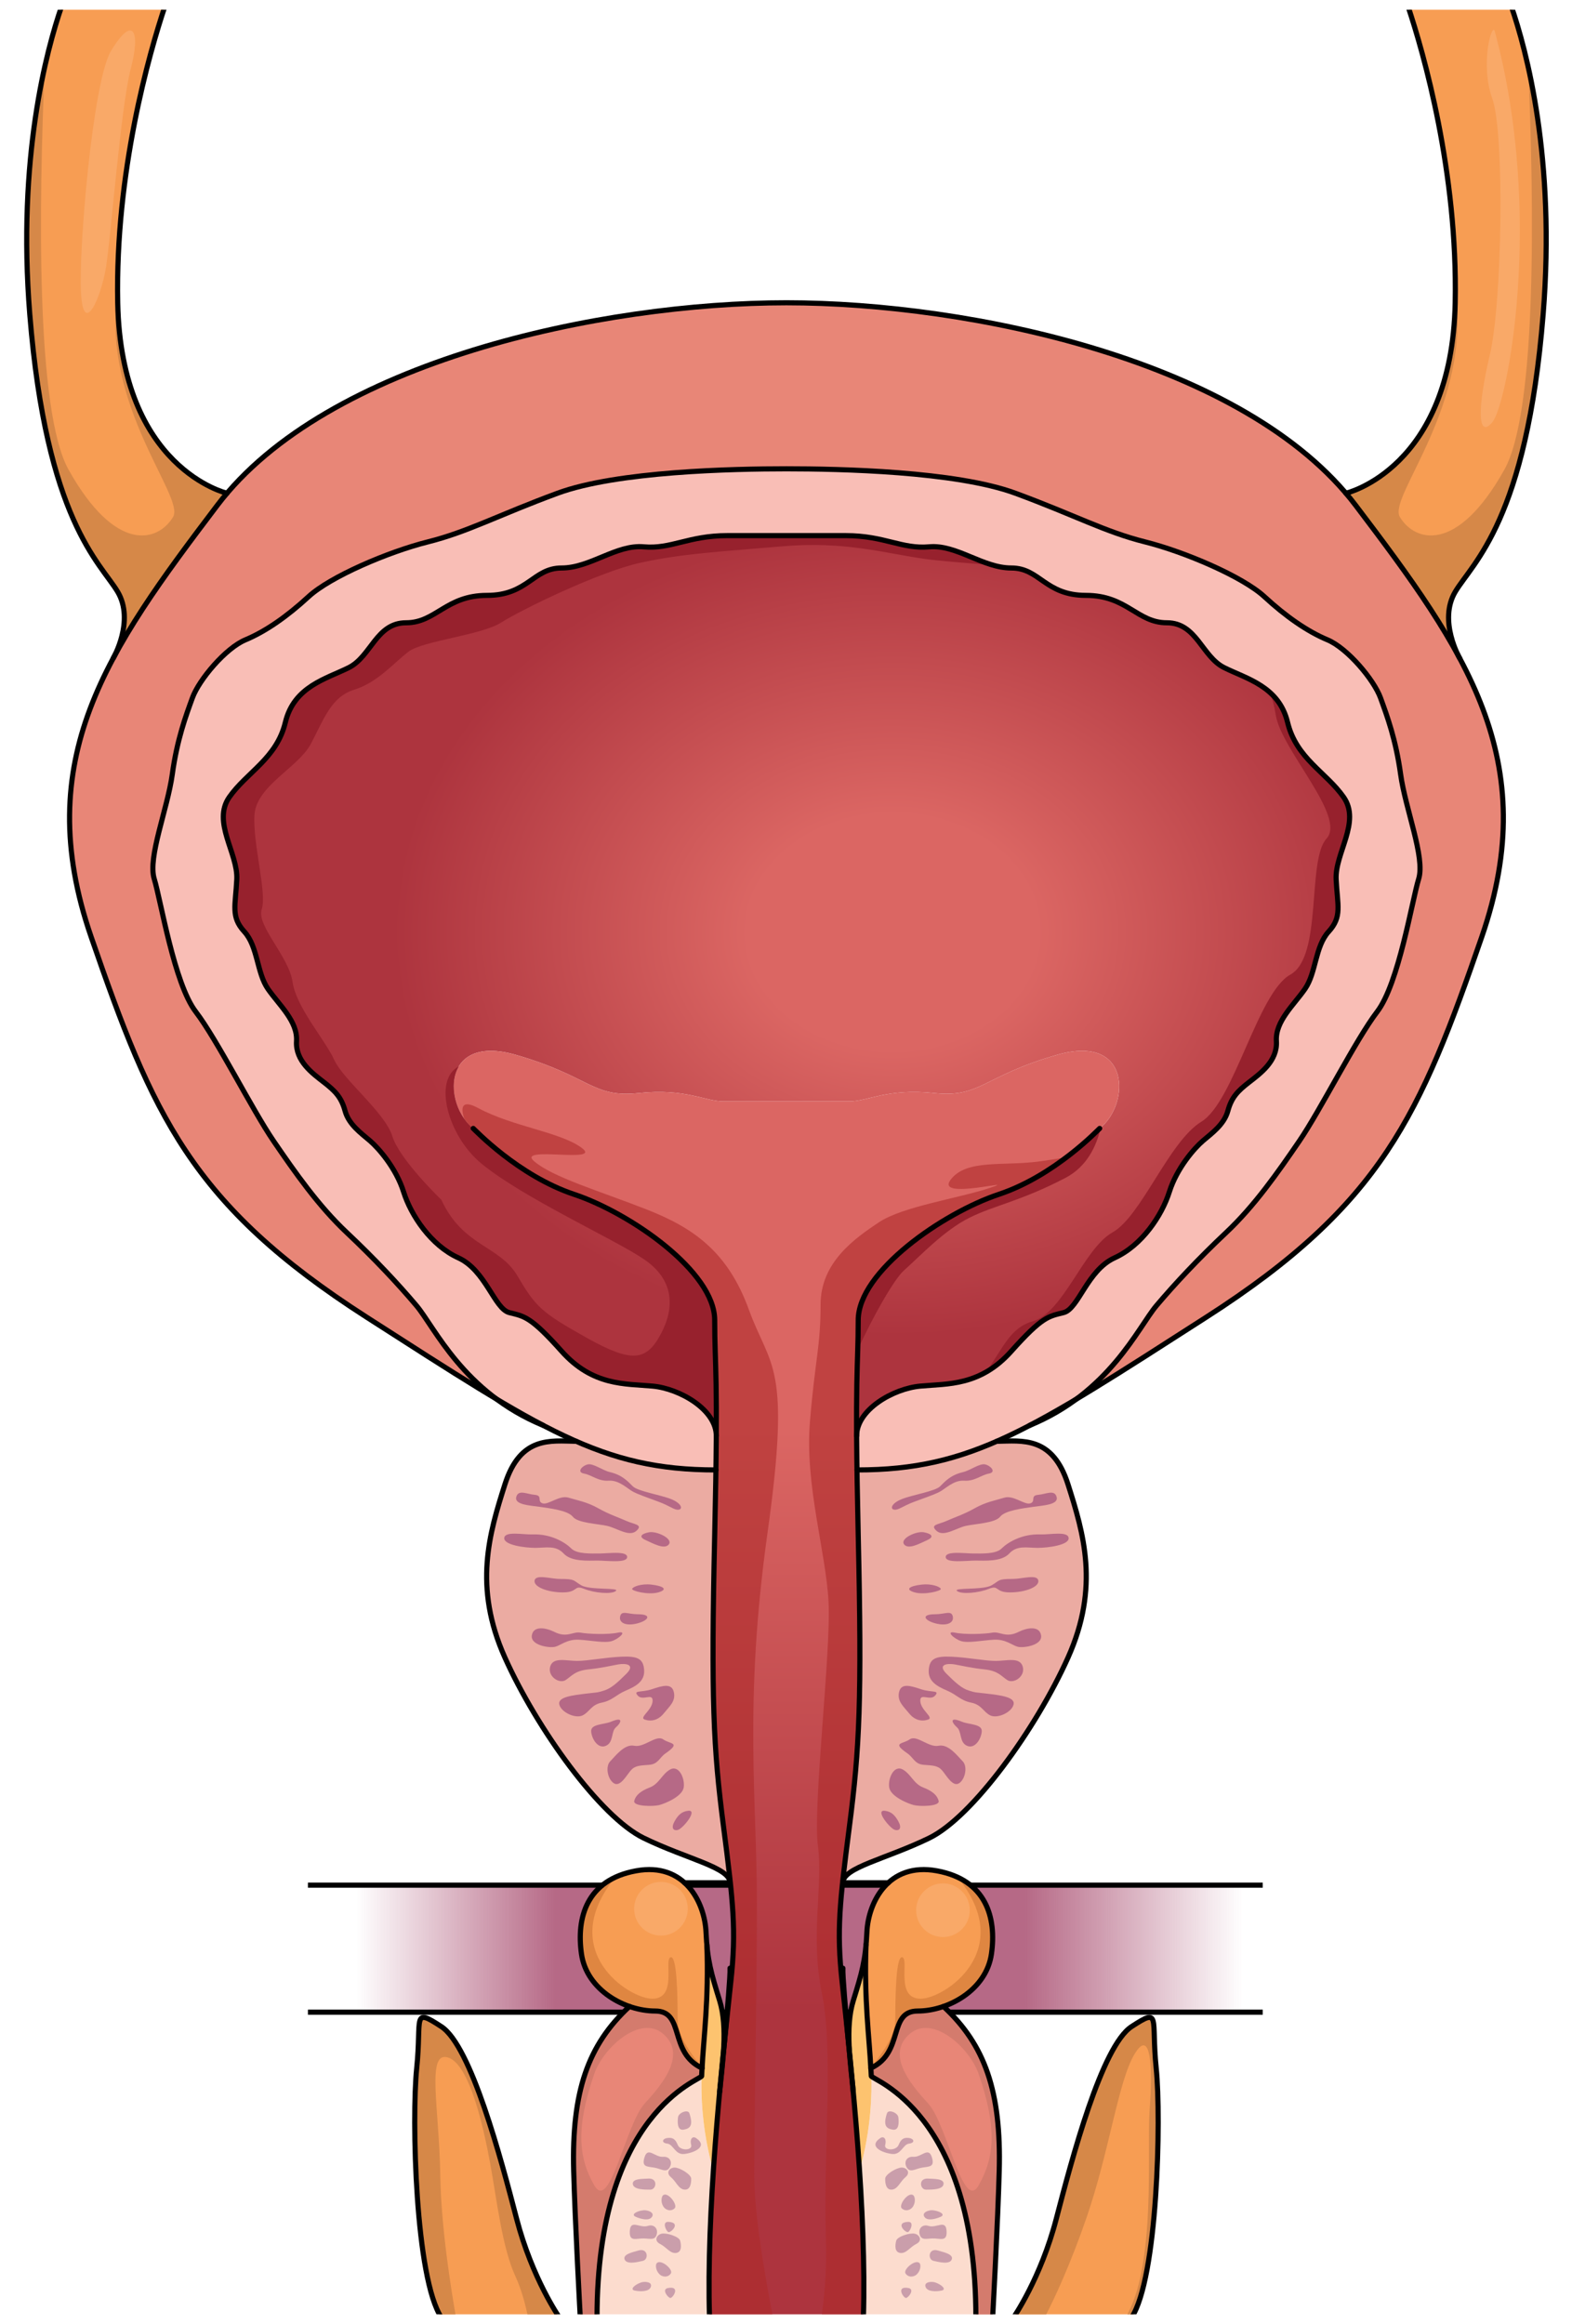 <?xml version="1.0" encoding="utf-8"?>
<!-- Generator: Adobe Illustrator 16.0.0, SVG Export Plug-In . SVG Version: 6.00 Build 0)  -->
<!DOCTYPE svg PUBLIC "-//W3C//DTD SVG 1.1//EN" "http://www.w3.org/Graphics/SVG/1.1/DTD/svg11.dtd">
<svg version="1.1" id="Layer_1" xmlns="http://www.w3.org/2000/svg" xmlns:xlink="http://www.w3.org/1999/xlink" x="0px" y="0px"
	 width="306.25px" height="452.498px" viewBox="0 0 306.25 452.498" enable-background="new 0 0 306.25 452.498"
	 xml:space="preserve">
<g>
	<defs>
		<rect id="SVGID_1_" y="1.898" width="306.25" height="448.731"/>
	</defs>
	<clipPath id="SVGID_2_">
		<use xlink:href="#SVGID_1_"  overflow="visible"/>
	</clipPath>
	<g clip-path="url(#SVGID_2_)">
		<g>
			<path fill="#F79D53" d="M294.432,1.25c2.91,8.399,8.65,29.521,6.197,59.964c-3.239,40.093-13.703,48.316-17.107,53.99
				c-2.948,4.917-0.146,11.047,0.649,12.607c-5.141-9.553-12.19-19.018-20.075-29.414c-0.602-0.796-1.242-1.582-1.9-2.356h0.009
				c0,0,20.638-4.763,21.288-37.087c0.514-25.399-6.139-48.617-9.184-57.704H294.432z"/>
			<path fill="#D68848" d="M297.723,13.074c2.449,11.012,4.58,27.416,2.902,48.14c-3.229,40.093-13.703,48.316-17.098,53.99
				c-2.949,4.917-0.146,11.047,0.649,12.607c-5.149-9.553-12.19-19.018-20.075-29.414c-0.611-0.796-1.241-1.582-1.9-2.356
				c0,0,20.646-4.763,21.297-37.087c0.016-0.805,0.024-1.607,0.026-2.407c3.28,22.504-13.198,40.138-10.815,44.11
				c2.91,4.849,11.153,7.274,20.367-9.213C299.467,80.008,298.857,39.647,297.723,13.074z"/>
			<path fill="#F9A968" d="M291.206,6.099c-0.522-1.93-2.909,6.303-0.485,13.092c2.425,6.789,1.939,39.763-0.484,49.946
				c-2.425,10.183-2.425,16.488,0.484,13.093C293.631,78.835,300.904,41.982,291.206,6.099z"/>
		</g>
		<g>
			<path fill="#F79D53" d="M44.228,96.041c-0.661,0.775-1.29,1.561-1.901,2.356c-7.885,10.396-14.926,19.861-20.074,29.414
				c0.795-1.561,3.598-7.691,0.648-12.607c-3.395-5.674-13.867-13.897-17.098-53.99C3.34,30.771,9.09,9.639,12,1.25h20.114
				c-3.036,9.097-9.688,32.305-9.185,57.704C23.58,91.278,44.228,96.041,44.228,96.041z"/>
			<path fill="#D68848" d="M8.705,13.074c-2.448,11.012-4.58,27.416-2.902,48.14c3.23,40.093,13.703,48.316,17.098,53.99
				c2.949,4.917,0.146,11.047-0.648,12.607c5.148-9.553,12.189-19.018,20.074-29.414c0.611-0.796,1.24-1.582,1.901-2.356
				c0,0-20.647-4.763-21.298-37.087c-0.016-0.805-0.023-1.607-0.025-2.407c-3.28,22.504,13.197,40.138,10.814,44.11
				c-2.91,4.849-11.153,7.274-20.367-9.213C6.961,80.008,7.57,39.647,8.705,13.074z"/>
			<path fill="#F9A968" d="M21.596,9.979c-3.467,5.776-6.304,38.308-5.818,47.036c0.484,8.729,3.879,0.97,4.85-4.849
				c0.969-5.819,2.908-31.519,4.848-38.792C27.414,6.099,25.96,2.705,21.596,9.979z"/>
		</g>
		<g>
			<g>
				<linearGradient id="SVGID_3_" gradientUnits="userSpaceOnUse" x1="62.373" y1="379.434" x2="245.53" y2="379.434">
					<stop  offset="0.038" style="stop-color:#B66986;stop-opacity:0"/>
					<stop  offset="0.25" style="stop-color:#B66986"/>
					<stop  offset="0.75" style="stop-color:#B66986"/>
					<stop  offset="0.982" style="stop-color:#B66986;stop-opacity:0"/>
				</linearGradient>
				<rect x="59.988" y="367.066" fill="url(#SVGID_3_)" width="186.012" height="24.735"/>
			</g>
		</g>
		<g>
			<g>
				<line fill="none" stroke="#000000" stroke-miterlimit="10" x1="59.988" y1="367.066" x2="246" y2="367.066"/>
				<line fill="none" stroke="#000000" stroke-miterlimit="10" x1="246" y1="391.802" x2="59.988" y2="391.802"/>
			</g>
		</g>
		<g>
			<path fill="#E88677" d="M284.364,128.17c8.632,16.176,11.784,32.625,4.297,54.271c-11.958,34.593-19.396,52.05-53.659,74.037
				c-10.165,6.518-18.322,11.783-25.353,15.973c8.903-6.584,12.889-14.975,15.653-18.242c3.559-4.199,8.078-9.049,13.578-14.219
				c5.498-5.178,10.018-11.637,14.227-17.786c4.199-6.139,10.988-19.717,15.188-25.215c4.209-5.49,6.789-21.656,8.088-25.855
				c1.29-4.209-2.589-13.577-3.52-20.367c-0.941-6.789-2.629-11.317-3.918-14.876c-1.291-3.55-6.469-9.699-10.349-11.309
				c-3.88-1.62-8.079-4.529-12.278-8.408c-4.209-3.879-15.518-8.729-23.275-10.668c-7.749-1.94-13.578-5.169-25.215-9.465
				c-11.639-4.288-34.273-4.763-44.612-4.763c-10.349,0-32.974,0.475-44.612,4.763c-11.637,4.295-17.466,7.525-25.225,9.465
				c-7.749,1.939-19.066,6.789-23.266,10.668c-4.209,3.879-8.408,6.789-12.288,8.408c-3.879,1.61-9.048,7.759-10.348,11.309
				c-1.29,3.56-2.978,8.088-3.909,14.876c-0.939,6.79-4.819,16.158-3.52,20.367c1.289,4.199,3.879,20.366,8.078,25.855
				c4.199,5.499,10.988,19.076,15.197,25.215c4.199,6.149,8.729,12.608,14.218,17.786c5.499,5.17,10.028,10.02,13.577,14.219
				c2.764,3.268,6.75,11.658,15.652,18.242c-7.031-4.189-15.188-9.455-25.35-15.973c-34.265-21.986-41.703-39.443-53.661-74.037
				c-7.486-21.647-4.335-38.095,4.296-54.271c0.068-0.126,0.127-0.242,0.195-0.359c5.148-9.553,12.189-19.018,20.074-29.414
				c0.611-0.796,1.24-1.582,1.901-2.356c22.471-26.399,74.122-37.087,108.988-37.087c34.865,0,86.509,10.688,108.979,37.087
				c0.658,0.775,1.299,1.561,1.9,2.356c7.885,10.396,14.935,19.861,20.075,29.414C284.277,128.006,284.346,128.132,284.364,128.17z"
				/>
		</g>
		
			<radialGradient id="SVGID_4_" cx="173.9" cy="181.597" r="97.199" gradientTransform="matrix(1 0 0 0.809 0 34.601)" gradientUnits="userSpaceOnUse">
			<stop  offset="0.29" style="stop-color:#DB6663"/>
			<stop  offset="1" style="stop-color:#AD343E"/>
		</radialGradient>
		<path fill="url(#SVGID_4_)" d="M261.748,155.209c3.395,4.85-1.697,10.911-1.454,16.002c0.243,5.092,1.212,7.274-1.454,10.183
			c-2.668,2.91-2.426,8.002-4.607,11.154c-2.182,3.151-5.818,6.303-5.576,10.183c0.242,3.879-3.152,6.304-5.334,8.001
			s-3.395,2.909-4.123,5.576c-0.727,2.667-3.15,4.364-4.848,5.819c-1.697,1.455-5.092,5.334-6.547,9.941
			c-1.455,4.605-5.334,10.426-10.668,12.85s-7.031,9.941-9.94,10.668s-4.122,0.727-10.183,7.516
			c-6.063,6.789-12.365,6.305-17.699,6.789s-12.434,4.607-12.434,9.699c-0.088-13.48,0.311-15.576,0.311-22.549
			c0-9.455,16.486-20.852,27.396-24.488c10.911-3.637,19.388-12.627,19.64-12.831c5.905-4.626,6.226-18.523-8.321-14.324
			s-14.867,8.408-23.926,7.438c-9.049-0.97-12.928,1.61-16.486,1.61c-3.55,0-8.079,0-12.278,0c-4.209,0-8.729,0-12.288,0
			c-3.559,0-7.438-2.58-16.486-1.61s-9.379-3.239-23.926-7.438s-14.217,9.698-8.32,14.324c0.261,0.204,8.729,9.194,19.639,12.831
			s27.396,15.033,27.396,24.488c0,6.953,0.398,9.059,0.301,22.422c-0.105-5.033-7.137-9.088-12.423-9.572
			c-5.334-0.484-11.638,0-17.699-6.789s-7.274-6.789-10.183-7.516c-2.91-0.727-4.607-8.244-9.941-10.668s-9.213-8.244-10.668-12.85
			c-1.455-4.607-4.85-8.487-6.547-9.941c-1.697-1.455-4.121-3.152-4.849-5.819s-1.939-3.879-4.122-5.576
			c-2.182-1.697-5.576-4.122-5.334-8.001c0.242-3.88-3.395-7.031-5.576-10.183c-2.182-3.152-1.939-8.244-4.606-11.154
			c-2.667-2.908-1.698-5.091-1.454-10.183c0.242-5.091-4.85-11.152-1.455-16.002c3.395-4.849,9.213-7.516,10.91-14.547
			c1.697-7.031,8.002-8.486,12.365-10.668c4.364-2.182,5.334-8.729,11.152-8.729c5.819,0,7.76-5.334,15.76-5.334
			c8.002,0,8.971-5.334,14.548-5.334c5.576,0,10.668-4.606,16.002-4.122s8.729-2.182,16.245-2.182c7.516,0,11.56,0,11.56,0
			s4.034,0,11.55,0c7.518,0,10.912,2.667,16.246,2.182s10.424,4.122,16.002,4.122c5.576,0,6.546,5.334,14.547,5.334
			s9.941,5.334,15.76,5.334s6.789,6.546,11.152,8.729c4.365,2.182,10.668,3.637,12.365,10.668
			C252.535,147.693,258.354,150.36,261.748,155.209z"/>
		<g>
			<path fill="#EBABA2" d="M208.068,289.045c3.008,9.455,6.197,19.881,0,33.701c-6.206,13.82-18.571,31.033-27.057,35.156
				c-8.225,3.996-16.284,5.605-16.789,8.428l-0.048-0.01c0.319-3.045,0.767-6.547,1.319-10.844
				c1.939-15.031,2.424-24.486,1.697-56.49c-0.117-4.967-0.194-9.176-0.242-12.773c10.279,0,18.25-1.648,27.222-5.576
				C199.195,280.559,205.053,279.59,208.068,289.045z"/>
			<path fill="#EBABA2" d="M142.257,366.32l-0.059,0.01c-0.504-2.822-8.563-4.432-16.787-8.428
				c-8.485-4.123-20.851-21.336-27.049-35.156c-6.206-13.82-3.016-24.246,0-33.701c3.007-9.455,8.864-8.486,13.888-8.408
				c8.971,3.928,16.943,5.576,27.224,5.576c-0.048,3.598-0.126,7.807-0.243,12.773c-0.727,32.004-0.242,41.459,1.697,56.49
				C141.481,359.773,141.928,363.275,142.257,366.32z"/>
			<g>
				<path fill="#B66986" d="M191.95,285.146c1.097,0.271,2.202,1.512,0.689,1.785c-1.513,0.279-2.755,1.521-4.821,1.377
					c-2.066-0.137-3.714,1.658-4.819,2.201c-1.097,0.553-2.745,1.105-4.956,1.93c-2.201,0.824-3.025,1.648-3.85,1.512
					c-0.824-0.135-0.554-1.24,1.512-2.064c2.066-0.824,6.47-1.514,7.439-2.475c0.96-0.959,2.055-2.201,4.403-2.754
					C189.109,286.291,190.845,284.875,191.95,285.146z"/>
				<path fill="#B66986" d="M205.848,291.479c0.418,1.514-2.608,1.648-4.539,1.922c-1.93,0.281-5.508,0.688-6.469,1.928
					c-0.969,1.242-4.955,1.379-6.75,1.795c-1.783,0.408-4.268,2.201-5.633,0.961c-1.379-1.242,0.406-1.242,1.92-1.93
					c1.512-0.689,3.307-1.232,5.508-2.473c2.201-1.242,3.986-1.514,5.779-2.066c1.785-0.553,3.986,1.512,5.092,1.096
					c1.106-0.408-0.135-1.512,1.514-1.648C203.781,290.936,205.431,289.967,205.848,291.479z"/>
				<path fill="#B66986" d="M179.973,298.355c1.358,0.252,2.202,0.824,0.689,1.514c-1.514,0.688-3.715,1.93-4.539,0.832
					C175.299,299.596,178.461,298.084,179.973,298.355z"/>
				<path fill="#B66986" d="M208.186,299.461c0.146,1.377-3.986,1.93-6.053,1.93s-3.994-0.553-5.508,1.096
					c-1.513,1.648-4.811,1.377-6.604,1.377c-1.784,0-5.78,0.553-5.78-0.689c0-1.24,3.715-0.688,5.373-0.688
					c1.648,0,4.403,0.137,5.499-0.959c1.104-1.107,3.859-2.891,7.573-2.756C204.558,298.84,208.049,298.084,208.186,299.461z"/>
				<path fill="#B66986" d="M202.27,307.715c0.281,1.24-2.473,2.346-5.508,2.346c-3.027,0-2.057-1.521-4.122-0.688
					c-2.067,0.824-5.374,1.096-6.198,0.406s5.092-0.135,6.74-1.096c1.658-0.969,1.105-1.242,4.132-1.242
					C199.107,307.441,201.998,306.482,202.27,307.715z"/>
				<path fill="#B66986" d="M183.28,309.373c0.136,0.406-3.172,1.23-5.092,0.688c-1.93-0.553-1.104-1.24,1.378-1.521
					C181.496,308.324,183.145,308.955,183.28,309.373z"/>
				<path fill="#B66986" d="M185.617,314.736c0.271,1.24-1.105,1.93-3.307,1.377c-2.202-0.555-3.025-1.795-0.136-1.795
					C184.104,314.318,185.346,313.494,185.617,314.736z"/>
				<path fill="#B66986" d="M202.822,318.449c0.271,1.93-3.443,2.484-4.539,2.203c-1.105-0.273-2.348-1.514-4.686-1.379
					c-2.336,0.146-4.954,0.689-6.332,0.281c-1.377-0.416-3.161-2.064-1.231-1.658c1.921,0.418,5.771,0.281,7.294,0
					c1.512-0.271,2.607,1.105,5.092-0.135C200.135,316.898,202.541,316.529,202.822,318.449z"/>
				<path fill="#B66986" d="M199.244,324.512c0.553,1.92-1.795,3.432-3.027,2.607c-1.24-0.824-1.793-1.783-4.412-2.064
					c-2.609-0.271-4.257-0.689-5.771-0.961c-1.522-0.271-3.442,0-1.657,1.795c1.793,1.783,3.025,2.891,4.402,3.297
					c1.377,0.416,0.834,0.281,3.171,0.553c3.036,0.359,5.916,0.689,5.499,2.201c-0.408,1.514-3.162,2.754-4.539,2.066
					s-1.648-2.066-3.715-2.482c-2.064-0.408-2.754-1.514-4.684-2.338c-1.92-0.824-3.715-1.783-3.578-3.986
					c0.145-2.201,1.241-2.754,4.412-2.617c3.162,0.135,6.604,0.824,8.671,0.824C196.072,323.406,198.69,322.582,199.244,324.512z"/>
				<path fill="#B66986" d="M179.42,328.914c2.066,0.688,3.725,0.137,2.755,1.242c-0.96,1.096-2.89-0.555-2.89,0.959
					c0,1.873,2.754,3.307,1.512,3.715c-1.23,0.418-2.608,0.137-3.713-1.242c-1.107-1.377-2.338-2.336-1.932-4.121
					C175.57,327.672,177.354,328.225,179.42,328.914z"/>
				<path fill="#B66986" d="M187.402,335.248c1.406,0.58,3.996,0.406,3.859,1.92c-0.135,1.514-1.377,3.441-2.89,2.754
					c-1.514-0.688-0.97-2.754-1.931-3.578C185.481,335.52,184.793,334.141,187.402,335.248z"/>
				<path fill="#B66986" d="M187.548,342.947c0.96,0.971,0.542,3.443-0.689,4.268c-1.241,0.824-2.481-1.514-3.306-2.473
					c-0.826-0.971-1.787-0.971-3.58-1.105c-1.784-0.137-1.997-1.387-3.161-2.203c-3.172-2.199-0.97-1.783,0.407-2.752
					c1.377-0.961,3.715,1.656,5.645,1.24C184.793,339.516,186.578,341.986,187.548,342.947z"/>
				<path fill="#B66986" d="M182.863,350.656c0.271,1.107-3.715,1.107-4.82,0.826c-1.096-0.271-4.539-1.648-4.811-3.443
					c-0.281-1.785,0.961-4.539,2.744-3.434c1.533,0.932,2.066,2.746,3.861,3.434C181.622,348.727,182.592,349.561,182.863,350.656z"
					/>
				<path fill="#B66986" d="M175.018,354.652c0.688,1.232,0.271,1.92-0.689,1.65c-0.959-0.281-3.985-3.996-1.92-3.715
					C173.621,352.742,174.328,353.412,175.018,354.652z"/>
				<path fill="#B66986" d="M134.023,352.588c2.064-0.281-0.961,3.434-1.931,3.715c-0.96,0.27-1.377-0.418-0.688-1.65
					C132.093,353.412,132.801,352.742,134.023,352.588z"/>
				<path fill="#B66986" d="M130.443,344.605c1.785-1.105,3.025,1.648,2.756,3.434c-0.281,1.795-3.715,3.172-4.82,3.443
					c-1.096,0.281-5.092,0.281-4.82-0.826c0.281-1.096,1.242-1.93,3.035-2.617C128.379,347.352,128.922,345.537,130.443,344.605z"/>
				<path fill="#B66986" d="M130.716,291.887c2.065,0.824,2.337,1.93,1.513,2.064c-0.824,0.137-1.648-0.688-3.85-1.512
					s-3.851-1.377-4.955-1.93c-1.097-0.543-2.756-2.338-4.822-2.201c-2.055,0.145-3.296-1.098-4.81-1.377
					c-1.513-0.273-0.417-1.514,0.688-1.785c1.096-0.271,2.832,1.145,4.403,1.512c2.337,0.553,3.443,1.795,4.403,2.754
					C124.247,290.373,128.65,291.063,130.716,291.887z"/>
				<path fill="#B66986" d="M131.27,329.467c0.416,1.785-0.826,2.744-1.931,4.121c-1.097,1.379-2.474,1.66-3.715,1.242
					c-1.231-0.408,1.514-1.842,1.514-3.715c0-1.514-1.921,0.137-2.891-0.959c-0.96-1.105,0.688-0.555,2.755-1.242
					C129.066,328.225,130.861,327.672,131.27,329.467z"/>
				<path fill="#B66986" d="M126.449,298.355c1.512-0.271,4.684,1.24,3.859,2.346c-0.824,1.098-3.035-0.145-4.549-0.832
					C124.247,299.18,125.091,298.607,126.449,298.355z"/>
				<path fill="#B66986" d="M129.203,338.682c1.377,0.969,3.578,0.553,0.417,2.752c-1.164,0.816-1.378,2.066-3.171,2.203
					c-1.785,0.135-2.744,0.135-3.579,1.105c-0.824,0.959-2.056,3.297-3.298,2.473c-1.24-0.824-1.648-3.297-0.688-4.268
					c0.96-0.961,2.754-3.432,4.675-3.025C125.488,340.338,127.826,337.721,129.203,338.682z"/>
				<path fill="#B66986" d="M126.865,308.539c2.474,0.281,3.297,0.969,1.377,1.521c-1.93,0.543-5.227-0.281-5.092-0.688
					C123.287,308.955,124.926,308.324,126.865,308.539z"/>
				<path fill="#B66986" d="M125.488,325.199c0.136,2.203-1.648,3.162-3.578,3.986c-1.931,0.824-2.619,1.93-4.674,2.338
					c-2.066,0.416-2.348,1.795-3.726,2.482s-4.122-0.553-4.538-2.066c-0.407-1.512,2.473-1.842,5.508-2.201
					c2.338-0.271,1.785-0.137,3.162-0.553c1.377-0.406,2.618-1.514,4.403-3.297c1.794-1.795-0.136-2.066-1.649-1.795
					c-1.513,0.271-3.16,0.689-5.779,0.961c-2.619,0.281-3.172,1.24-4.403,2.064c-1.241,0.824-3.579-0.688-3.026-2.607
					c0.543-1.93,3.162-1.105,5.228-1.105s5.499-0.689,8.671-0.824C124.247,322.445,125.352,322.998,125.488,325.199z"/>
				<path fill="#B66986" d="M124.247,314.318c2.891,0,2.065,1.24-0.136,1.795c-2.201,0.553-3.578-0.137-3.297-1.377
					C121.086,313.494,122.316,314.318,124.247,314.318z"/>
				<path fill="#B66986" d="M122.046,296.154c1.513,0.688,3.306,0.688,1.929,1.93c-1.377,1.24-3.85-0.553-5.643-0.961
					c-1.785-0.416-5.781-0.553-6.74-1.795c-0.971-1.24-4.549-1.646-6.469-1.928c-1.931-0.273-4.957-0.408-4.549-1.922
					c0.417-1.512,2.064-0.543,3.578-0.416c1.658,0.137,0.416,1.24,1.513,1.648c1.106,0.416,3.308-1.648,5.092-1.096
					c1.794,0.553,3.589,0.824,5.79,2.066C118.748,294.922,120.533,295.465,122.046,296.154z"/>
				<path fill="#B66986" d="M120.396,317.896c1.931-0.406,0.137,1.242-1.24,1.658c-1.378,0.408-3.986-0.135-6.334-0.281
					c-2.338-0.135-3.578,1.105-4.674,1.379c-1.105,0.281-4.82-0.273-4.539-2.203c0.271-1.92,2.678-1.551,4.402-0.688
					c2.473,1.24,3.58-0.137,5.092,0.135C114.617,318.178,118.467,318.314,120.396,317.896z"/>
				<path fill="#B66986" d="M119.02,335.248c2.618-1.107,1.93,0.271,0.96,1.096c-0.96,0.824-0.407,2.891-1.92,3.578
					s-2.754-1.24-2.89-2.754C115.024,335.654,117.623,335.828,119.02,335.248z"/>
				<path fill="#B66986" d="M116.818,302.486c1.648,0,5.363-0.553,5.363,0.688c0,1.242-3.986,0.689-5.78,0.689
					c-1.784,0-5.091,0.271-6.604-1.377s-3.443-1.096-5.509-1.096c-2.056,0-6.188-0.553-6.052-1.93
					c0.137-1.377,3.637-0.621,5.51-0.689c3.714-0.135,6.468,1.648,7.564,2.756C112.415,302.623,115.17,302.486,116.818,302.486z"/>
				<path fill="#B66986" d="M113.24,308.684c1.648,0.961,7.574,0.406,6.739,1.096c-0.823,0.689-4.122,0.418-6.188-0.406
					c-2.065-0.834-1.104,0.688-4.131,0.688s-5.78-1.105-5.509-2.346c0.281-1.232,3.162-0.273,4.955-0.273
					C112.133,307.441,111.592,307.715,113.24,308.684z"/>
			</g>
		</g>
		<path fill="#FCDCCE" d="M190.117,451.248h-21.918c0.271-8.719-0.086-18.641-0.756-28.572h0.01
			c2.346-8.203,2.404-15.41,2.289-18.445C169.761,404.977,190.117,411.086,190.117,451.248z"/>
		<path fill="#FCDCCE" d="M138.969,422.676h0.01c-0.669,9.932-1.027,19.854-0.756,28.572h-21.908
			c0-40.006,20.201-46.223,20.366-47.008C136.564,407.285,136.622,414.482,138.969,422.676z"/>
		<path fill="#FDC36F" d="M169.742,404.23c0.115,3.035,0.057,10.242-2.289,18.445h-0.01c-0.34-5.168-0.767-10.348-1.213-15.352
			c0-0.02-0.019-0.203-0.058-0.592c-0.214-2.357-0.437-4.664-0.669-6.924c0-0.01,0-0.02,0-0.02
			c-0.243-3.482-0.233-7.156,0.727-10.232c1.377-4.432,2.135-6.934,2.493-10.881c-0.427,10.6,0.669,18.465,0.921,24.023
			C169.645,402.699,169.703,403.24,169.742,404.23z"/>
		<path fill="#FDC36F" d="M140.191,389.557c0.932,3.008,0.979,6.596,0.756,10.01c-0.242,2.336-0.475,4.732-0.698,7.166
			c-0.019,0.174-0.03,0.311-0.038,0.408c0,0.01,0,0.02,0,0.027c-0.466,5.064-0.893,10.291-1.232,15.508h-0.01
			c-2.347-8.193-2.404-15.391-2.288-18.436l0.009-0.01c0.029-0.99,0.088-1.531,0.088-1.531c0.252-5.559,1.348-13.424,0.931-24.023
			C138.066,382.623,138.824,385.125,140.191,389.557z"/>
		<path fill="#F9BEB6" d="M272.863,150.767c0.931,6.79,4.81,16.158,3.52,20.367c-1.299,4.199-3.879,20.366-8.088,25.855
			c-4.199,5.499-10.988,19.076-15.188,25.215c-4.209,6.149-8.729,12.608-14.227,17.786c-5.5,5.17-10.02,10.02-13.578,14.219
			c-2.765,3.268-6.75,11.658-15.653,18.242c-0.01,0.01-0.01,0.01-0.019,0.01c-3.221,1.91-6.208,3.607-9.039,5.082
			c-2.223,1.164-4.345,2.191-6.421,3.094c-8.972,3.928-16.942,5.576-27.222,5.576c-0.029-2.482-0.059-4.676-0.068-6.623
			c0-5.092,7.1-9.215,12.434-9.699s11.637,0,17.699-6.789c6.061-6.789,7.273-6.789,10.183-7.516s4.606-8.244,9.94-10.668
			s9.213-8.244,10.668-12.85c1.455-4.607,4.85-8.487,6.547-9.941c1.697-1.455,4.121-3.152,4.848-5.819
			c0.729-2.667,1.941-3.879,4.123-5.576s5.576-4.122,5.334-8.001c-0.242-3.88,3.395-7.031,5.576-10.183
			c2.182-3.152,1.939-8.244,4.607-11.154c2.666-2.908,1.697-5.091,1.454-10.183c-0.243-5.091,4.849-11.152,1.454-16.002
			c-3.394-4.849-9.213-7.516-10.91-14.547c-1.697-7.031-8-8.486-12.365-10.668c-4.363-2.182-5.334-8.729-11.152-8.729
			s-7.759-5.334-15.76-5.334s-8.971-5.334-14.547-5.334c-5.578,0-10.668-4.606-16.002-4.122s-8.729-2.182-16.246-2.182
			c-7.516,0-11.55,0-11.55,0s-4.044,0-11.56,0c-7.517,0-10.911,2.667-16.245,2.182s-10.426,4.122-16.002,4.122
			c-5.577,0-6.546,5.334-14.548,5.334c-8,0-9.94,5.334-15.76,5.334c-5.818,0-6.788,6.546-11.152,8.729
			c-4.363,2.182-10.668,3.637-12.365,10.668c-1.697,7.032-7.516,9.698-10.91,14.547c-3.395,4.85,1.697,10.911,1.455,16.002
			c-0.244,5.092-1.213,7.274,1.454,10.183c2.667,2.91,2.425,8.002,4.606,11.154c2.182,3.151,5.818,6.303,5.576,10.183
			c-0.242,3.879,3.152,6.304,5.334,8.001c2.183,1.697,3.395,2.909,4.122,5.576s3.151,4.364,4.849,5.819
			c1.697,1.455,5.092,5.334,6.547,9.941c1.455,4.605,5.334,10.426,10.668,12.85s7.031,9.941,9.941,10.668
			c2.908,0.727,4.121,0.727,10.183,7.516s12.365,6.305,17.699,6.789c5.286,0.484,12.317,4.539,12.423,9.572
			c0,1.988-0.029,4.219-0.058,6.75c-10.28,0-18.253-1.648-27.224-5.576c-2.074-0.902-4.199-1.93-6.42-3.094
			c-2.832-1.475-5.818-3.172-9.038-5.082c-0.011,0-0.011,0-0.021-0.01c-8.902-6.584-12.889-14.975-15.652-18.242
			c-3.549-4.199-8.078-9.049-13.577-14.219c-5.489-5.178-10.019-11.637-14.218-17.786c-4.209-6.139-10.998-19.717-15.197-25.215
			c-4.199-5.49-6.789-21.656-8.078-25.855c-1.3-4.209,2.58-13.577,3.52-20.367c0.932-6.789,2.619-11.317,3.909-14.876
			c1.3-3.55,6.469-9.699,10.348-11.309c3.88-1.62,8.079-4.529,12.288-8.408c4.199-3.879,15.517-8.729,23.266-10.668
			c7.759-1.94,13.588-5.169,25.225-9.465c11.639-4.288,34.264-4.763,44.612-4.763c10.339,0,32.974,0.475,44.612,4.763
			c11.637,4.295,17.466,7.525,25.215,9.465c7.758,1.939,19.066,6.789,23.275,10.668c4.199,3.879,8.398,6.789,12.278,8.408
			c3.88,1.61,9.058,7.759,10.349,11.309C270.234,139.45,271.922,143.979,272.863,150.767z"/>
		<linearGradient id="SVGID_5_" gradientUnits="userSpaceOnUse" x1="153.213" y1="232.227" x2="153.213" y2="391.409">
			<stop  offset="0.29" style="stop-color:#DB6663"/>
			<stop  offset="1" style="stop-color:#AD343E"/>
		</linearGradient>
		<path fill="url(#SVGID_5_)" d="M139.531,279.463c0.098-13.363-0.301-15.469-0.301-22.422c0-9.455-16.486-20.852-27.396-24.488
			s-19.378-12.627-19.639-12.831c-5.896-4.626-6.227-18.523,8.32-14.324s14.877,8.408,23.926,7.438s12.928,1.61,16.486,1.61
			c3.56,0,8.079,0,12.288,0c4.199,0,8.729,0,12.278,0c3.559,0,7.438-2.58,16.486-1.61c9.059,0.97,9.379-3.239,23.926-7.438
			s14.227,9.698,8.321,14.324c-0.252,0.204-8.729,9.194-19.64,12.831c-10.91,3.637-27.396,15.033-27.396,24.488
			c0,6.973-0.398,9.068-0.311,22.549c0.01,1.947,0.039,4.141,0.068,6.623c0.048,3.598,0.125,7.807,0.242,12.773
			c0.727,32.004,0.242,41.459-1.697,56.49c-0.553,4.297-1,7.799-1.319,10.844c-0.814,7.623-0.901,12.385-0.136,19.465
			c0.369,3.395,0.766,7.068,1.164,10.949c0.087,0.883,0.164,1.754,0.252,2.588c0.02,0.311,0.049,0.621,0.078,0.922
			c0.01,0.078,0.019,0.156,0.019,0.242c0.098,1.252,0.224,2.465,0.35,3.607c0.009,0.127,0.029,0.244,0.038,0.359
			c0.049,0.496,0.106,0.98,0.146,1.436c0,0.029,0,0.059,0.01,0.088c0.01,0.076,0.019,0.164,0.019,0.242
			c0.029,0.311,0.059,0.563,0.077,0.746c0.021,0.234,0.029,0.359,0.039,0.359c0.446,5.004,0.873,10.184,1.213,15.352
			c0.67,9.932,1.027,19.854,0.756,28.572h-29.977c-0.271-8.719,0.087-18.641,0.756-28.572c0.34-5.217,0.767-10.443,1.232-15.508
			c0-0.018,0-0.047,0.008-0.076c0-0.039,0.012-0.088,0.012-0.127c0.019-0.184,0.048-0.436,0.076-0.746c-0.01-0.02,0-0.029,0-0.039
			c0.05-0.416,0.098-0.951,0.166-1.551c0.02-0.176,0.039-0.35,0.049-0.535c0.135-1.221,0.271-2.521,0.368-3.85
			c0.009-0.145,0.028-0.281,0.038-0.426c0.02-0.166,0.029-0.33,0.039-0.496c0.078-0.871,0.165-1.734,0.252-2.588
			c0.398-3.881,0.795-7.555,1.164-10.949c0.767-7.08,0.688-11.842-0.126-19.465c-0.329-3.045-0.775-6.547-1.329-10.844
			c-1.939-15.031-2.424-24.486-1.697-56.49c0.117-4.967,0.195-9.176,0.243-12.773C139.502,283.682,139.531,281.451,139.531,279.463z
			"/>
		<g>
			<path fill="#CA9EAB" d="M134.298,411.475c-0.272-0.816-2.095-0.111-2.204,0.771c-0.109,0.881-0.22,2.643,1.103,2.424
				C134.518,414.449,135.068,413.787,134.298,411.475z"/>
			<path fill="#CA9EAB" d="M135.619,416.322c-0.734-0.5-1.275,0.221-0.969,1.322c0.309,1.102-2.127,1.211-2.617,0
				s-1.041-1.475-2.033-1.342c-0.99,0.131-1.211,0.947,0,1.09c1.212,0.143,1.505,2.234,3.342,2.014
				C135.18,419.188,138.043,417.975,135.619,416.322z"/>
			<path fill="#CA9EAB" d="M129.173,419.959c-1.544,0.133-2.919-1.984-3.58,0c-0.661,1.982,0.385,1.873,1.79,2.094
				c1.406,0.219,2.397,1.1,3.059,0C131.102,420.951,130.439,419.85,129.173,419.959z"/>
			<path fill="#CA9EAB" d="M131.433,422.053c-0.991,0-1.793,0.99-0.731,1.871c1.063,0.883,1.465,2.314,2.641,2.426
				c1.176,0.109,1.332-1.322,1.309-2.148C134.629,423.373,132.424,422.053,131.433,422.053z"/>
			<path fill="#CA9EAB" d="M126.254,424.203c-0.881,0.068-3.084-0.059-2.975,1.043c0.109,1.104,2.205,1.115,3.416,1.109
				S128.239,424.049,126.254,424.203z"/>
			<path fill="#CA9EAB" d="M129.173,427.451c-0.285,0.234-0.497,1.211,0,2.092c0.497,0.883,1.599,1.104,2.26,0.441
				C132.094,429.324,130.109,426.68,129.173,427.451z"/>
			<path fill="#CA9EAB" d="M125.391,430.369c-1.336,0.125-2.552,0.828-1.561,1.268c0.992,0.441,2.646,0.883,3.195,0
				C127.576,430.756,126.109,430.303,125.391,430.369z"/>
			<path fill="#CA9EAB" d="M130.199,432.629c-1.268-0.053-0.465,1.764,0,1.984C130.662,434.834,132.821,432.738,130.199,432.629z"/>
			<path fill="#CA9EAB" d="M126.195,433.418c-1.472,0.486-3.297-1.258-3.484,0.824c-0.187,2.082,0.805,1.734,2.223,1.625
				c1.42-0.107,2.588,0.521,2.977-0.703C128.301,433.939,127.402,433.021,126.195,433.418z"/>
			<path fill="#CA9EAB" d="M128.875,434.936c-0.965,0.229-1.516,1.379-0.279,1.992c1.235,0.613,1.957,1.916,3.127,1.752
				s0.992-1.594,0.779-2.393C132.29,435.488,129.841,434.707,128.875,434.936z"/>
			<path fill="#CA9EAB" d="M124.332,438.221c-0.843,0.27-3.016,0.654-2.655,1.701s2.401,0.576,3.579,0.293
				C126.434,439.93,126.228,437.615,124.332,438.221z"/>
			<path fill="#CA9EAB" d="M127.918,440.711c-0.223,0.293-0.205,1.293,0.482,2.037c0.687,0.742,1.81,0.703,2.301-0.092
				S128.652,439.744,127.918,440.711z"/>
			<path fill="#CA9EAB" d="M124.909,444.42c-1.271,0.43-2.294,1.393-1.228,1.594c1.067,0.201,2.777,0.25,3.111-0.736
				C127.125,444.295,125.594,444.189,124.909,444.42z"/>
			<path fill="#CA9EAB" d="M130.107,445.514c-1.244,0.24-0.045,1.822,0.457,1.93C131.066,447.553,132.686,445.018,130.107,445.514z"
				/>
		</g>
		<g>
			<path fill="#CA9EAB" d="M172.804,411.475c0.272-0.816,2.094-0.111,2.204,0.771c0.109,0.881,0.219,2.643-1.104,2.424
				C172.583,414.449,172.031,413.787,172.804,411.475z"/>
			<path fill="#CA9EAB" d="M171.481,416.322c0.733-0.5,1.276,0.221,0.969,1.322s2.128,1.211,2.618,0s1.041-1.475,2.032-1.342
				c0.991,0.131,1.212,0.947,0,1.09s-1.504,2.234-3.341,2.014C171.922,419.188,169.058,417.975,171.481,416.322z"/>
			<path fill="#CA9EAB" d="M177.928,419.959c1.545,0.133,2.92-1.984,3.58,0c0.662,1.982-0.385,1.873-1.789,2.094
				c-1.406,0.219-2.397,1.1-3.059,0C175.999,420.951,176.662,419.85,177.928,419.959z"/>
			<path fill="#CA9EAB" d="M175.668,422.053c0.992,0,1.793,0.99,0.732,1.871c-1.063,0.883-1.465,2.314-2.641,2.426
				c-1.177,0.109-1.332-1.322-1.31-2.148C172.473,423.373,174.677,422.053,175.668,422.053z"/>
			<path fill="#CA9EAB" d="M180.848,424.203c0.881,0.068,3.084-0.059,2.975,1.043c-0.11,1.104-2.205,1.115-3.416,1.109
				C179.194,426.35,178.862,424.049,180.848,424.203z"/>
			<path fill="#CA9EAB" d="M177.928,427.451c0.285,0.234,0.498,1.211,0,2.092c-0.496,0.883-1.598,1.104-2.26,0.441
				C175.008,429.324,176.992,426.68,177.928,427.451z"/>
			<path fill="#CA9EAB" d="M181.711,430.369c1.336,0.125,2.551,0.828,1.561,1.268c-0.992,0.441-2.646,0.883-3.196,0
				C179.525,430.756,180.991,430.303,181.711,430.369z"/>
			<path fill="#CA9EAB" d="M176.902,432.629c1.268-0.053,0.463,1.764,0,1.984S174.28,432.738,176.902,432.629z"/>
			<path fill="#CA9EAB" d="M180.906,433.418c1.472,0.486,3.297-1.258,3.484,0.824c0.186,2.082-0.805,1.734-2.225,1.625
				c-1.418-0.107-2.586,0.521-2.975-0.703C178.801,433.939,179.698,433.021,180.906,433.418z"/>
			<path fill="#CA9EAB" d="M178.226,434.936c0.966,0.229,1.517,1.379,0.28,1.992s-1.957,1.916-3.127,1.752s-0.992-1.594-0.779-2.393
				C174.812,435.488,177.261,434.707,178.226,434.936z"/>
			<path fill="#CA9EAB" d="M182.77,438.221c0.842,0.27,3.016,0.654,2.654,1.701c-0.359,1.047-2.401,0.576-3.578,0.293
				C180.668,439.93,180.873,437.615,182.77,438.221z"/>
			<path fill="#CA9EAB" d="M179.182,440.711c0.225,0.293,0.206,1.293-0.48,2.037c-0.688,0.742-1.811,0.703-2.301-0.092
				C175.909,441.861,178.449,439.744,179.182,440.711z"/>
			<path fill="#CA9EAB" d="M182.191,444.42c1.271,0.43,2.293,1.393,1.227,1.594s-2.776,0.25-3.109-0.736
				C179.977,444.295,181.508,444.189,182.191,444.42z"/>
			<path fill="#CA9EAB" d="M176.994,445.514c1.244,0.24,0.044,1.822-0.457,1.93C176.035,447.553,174.416,445.018,176.994,445.514z"
				/>
		</g>
		<g>
			<path fill="#97212D" d="M139.531,279.463c0.098-13.363-0.301-15.469-0.301-22.422c0-9.455-16.486-20.852-27.396-24.488
				s-19.378-12.627-19.639-12.831c-3.424-2.687-4.965-8.495-2.811-12.074c-5.063,2.546-2.189,13.471,4.365,18.886
				c8.129,6.715,26.152,14.844,31.807,18.73c5.653,3.889,6.008,9.189,3.181,14.49s-5.655,5.654-14.489,0.707
				c-8.835-4.947-9.896-6.008-13.43-12.016c-3.535-6.008-10.604-5.654-14.844-14.844c0,0-8.129-7.775-9.541-12.369
				c-1.414-4.595-9.543-10.956-11.31-14.843c-1.767-3.888-7.421-10.249-8.129-15.197c-0.708-4.948-7.068-10.956-6.007-14.136
				c1.061-3.181-1.768-12.723-1.414-18.378c0.353-5.655,8.481-9.188,10.955-13.783c2.475-4.594,3.887-9.188,8.481-10.602
				s7.776-5.301,10.603-7.422c2.827-2.121,14.137-3.18,18.024-5.654c3.888-2.475,19.084-9.896,27.212-11.662
				s15.197-2.121,27.566-3.181c12.369-1.061,20.145,1.413,27.92,2.474c2.488,0.339,7.373,0.752,13.057,1.175
				c-4.209-1.215-8.222-3.926-12.381-3.548c-5.334,0.485-8.729-2.182-16.246-2.182c-7.516,0-11.55,0-11.55,0s-4.044,0-11.56,0
				c-7.517,0-10.911,2.667-16.245,2.182s-10.426,4.122-16.002,4.122c-5.577,0-6.546,5.334-14.548,5.334c-8,0-9.94,5.334-15.76,5.334
				c-5.818,0-6.788,6.546-11.152,8.729c-4.363,2.182-10.668,3.637-12.365,10.668c-1.697,7.032-7.516,9.698-10.91,14.547
				c-3.395,4.85,1.697,10.911,1.455,16.002c-0.244,5.092-1.213,7.274,1.454,10.183c2.667,2.91,2.425,8.002,4.606,11.154
				c2.182,3.151,5.818,6.303,5.576,10.183c-0.242,3.879,3.152,6.304,5.334,8.001c2.183,1.697,3.395,2.909,4.122,5.576
				s3.151,4.364,4.849,5.819c1.697,1.455,5.092,5.334,6.547,9.941c1.455,4.605,5.334,10.426,10.668,12.85s7.031,9.941,9.941,10.668
				c2.908,0.727,4.121,0.727,10.183,7.516s12.365,6.305,17.699,6.789C132.395,270.375,139.426,274.43,139.531,279.463z"/>
			<path fill="#97212D" d="M239.199,216.308c0.729-2.667,1.941-3.879,4.123-5.576s5.576-4.122,5.334-8.001
				c-0.242-3.88,3.395-7.031,5.576-10.183c2.182-3.152,1.939-8.244,4.607-11.154c2.666-2.908,1.697-5.091,1.454-10.183
				c-0.243-5.091,4.849-11.152,1.454-16.002c-3.394-4.849-9.213-7.516-10.91-14.547c-0.624-2.587-1.876-4.416-3.422-5.807
				c0.469,1.204,0.848,2.621,1.127,4.388c1.061,6.715,13.783,19.791,9.895,24.031c-3.889,4.24-0.707,22.971-7.068,26.505
				s-10.955,24.739-17.316,28.626c-6.36,3.887-11.662,18.378-17.318,21.558c-5.654,3.182-9.538,15.623-15.549,17.316
				c-4.545,1.281-5.857,5.477-9.129,9.891c1.654-0.936,3.313-2.229,4.957-4.068c6.061-6.789,7.273-6.789,10.183-7.516
				s4.606-8.244,9.94-10.668s9.213-8.244,10.668-12.85c1.455-4.607,4.85-8.487,6.547-9.941
				C236.049,220.672,238.473,218.975,239.199,216.308z"/>
			<path fill="#97212D" d="M167.824,276.416c-0.333-0.053-0.654-0.113-0.957-0.184c0.002,1.037,0.006,2.15,0.014,3.357
				C166.881,278.473,167.236,277.408,167.824,276.416z"/>
			<path fill="#97212D" d="M214.451,219.53c-0.074,0.063-0.146,0.132-0.224,0.192c-0.252,0.204-8.729,9.194-19.64,12.831
				c-10.91,3.637-27.396,15.033-27.396,24.488c0,2.271-0.043,4.025-0.096,5.822c2.988-6.621,7.139-13.826,8.998-15.479
				c3.18-2.828,7.775-7.775,12.723-10.25c4.947-2.473,9.896-3.18,18.73-7.773C211.75,227.176,213.632,223.15,214.451,219.53z"/>
		</g>
		<path opacity="0.6" fill="#AE2A2A" d="M202.754,226.11c-7.236,1.034-14.471-0.517-17.57,3.618
			c-3.102,4.135,13.953-0.518,7.752,1.549c-6.202,2.068-17.055,3.619-21.705,6.719c-4.651,3.102-11.369,7.752-11.369,16.02
			c0,8.27-1.034,10.336-2.067,22.738s3.103,25.322,3.618,35.141s-3.102,39.791-2.068,47.543c1.034,7.752-1.549,17.578,0.776,28.684
			c2.325,11.107,0.258,31.262,0.774,47.281c0.215,6.674-0.287,11.893-0.872,15.846h8.177c0.271-8.719-0.086-18.641-0.756-28.572
			c-0.34-5.168-0.767-10.348-1.213-15.352c-0.01,0-0.019-0.125-0.039-0.359c-0.019-0.184-0.048-0.436-0.077-0.746
			c0-0.078-0.009-0.166-0.019-0.242c-0.01-0.029-0.01-0.059-0.01-0.088c-0.04-0.455-0.098-0.939-0.146-1.436
			c-0.009-0.115-0.029-0.232-0.038-0.359c-0.126-1.143-0.252-2.355-0.35-3.607c0-0.086-0.009-0.164-0.019-0.242
			c-0.029-0.301-0.059-0.611-0.078-0.922c-0.088-0.834-0.165-1.705-0.252-2.588c-0.398-3.881-0.795-7.555-1.164-10.949
			c-0.766-7.08-0.679-11.842,0.136-19.465c0.319-3.045,0.767-6.547,1.319-10.844c1.939-15.031,2.424-24.486,1.697-56.49
			c-0.117-4.967-0.194-9.176-0.242-12.773c-0.029-2.482-0.059-4.676-0.068-6.623c-0.088-13.48,0.311-15.576,0.311-22.549
			c0-9.455,16.486-20.852,27.396-24.488c5.164-1.721,9.768-4.637,13.227-7.258C206.699,225.528,205.207,225.76,202.754,226.11z
			 M145.909,255.051c-4.134-11.369-10.853-16.021-20.154-19.639s-18.087-6.201-21.704-9.302s13.436,0.517,9.301-2.584
			c-4.135-3.101-13.436-4.134-20.154-7.751c-3.109-1.675-3.559-0.357-2.736,2.104c0.502,0.702,1.081,1.331,1.734,1.843
			c0.261,0.204,8.729,9.194,19.639,12.831s27.396,15.033,27.396,24.488c0,6.953,0.398,9.059,0.301,22.422
			c0,1.988-0.029,4.219-0.058,6.75c-0.048,3.598-0.126,7.807-0.243,12.773c-0.727,32.004-0.242,41.459,1.697,56.49
			c0.554,4.297,1,7.799,1.329,10.844c0.814,7.623,0.893,12.385,0.126,19.465c-0.369,3.395-0.766,7.068-1.164,10.949
			c-0.087,0.854-0.174,1.717-0.252,2.588c-0.01,0.166-0.02,0.33-0.039,0.496c-0.01,0.145-0.029,0.281-0.038,0.426
			c-0.097,1.328-0.233,2.629-0.368,3.85c-0.01,0.186-0.029,0.359-0.049,0.535c-0.068,0.6-0.116,1.135-0.166,1.551
			c0,0.01-0.01,0.02,0,0.039c-0.028,0.311-0.058,0.563-0.076,0.746c0,0.039-0.012,0.088-0.012,0.127
			c-0.008,0.029-0.008,0.059-0.008,0.076c-0.466,5.064-0.893,10.291-1.232,15.508c-0.669,9.932-1.027,19.854-0.756,28.572h12.367
			c-1.785-9.223-3.647-20.338-3.647-27.73c0-12.92,0.517-33.592,0.517-53.229s-2.584-38.758,2.066-71.83
			C154.178,265.385,150.043,266.418,145.909,255.051z"/>
		<g>
			<path fill="#F79D53" d="M137.708,378.676c0.417,10.6-0.679,18.465-0.931,24.023c-6.565-3.037-3.277-11.125-9.146-11.125
				c-1.601,0-3.327-0.301-5.005-0.893c-4.46-1.541-8.611-5.08-9.348-10.223c-0.758-5.285,0.184-10.715,4.703-13.857
				c1.531-1.066,3.472-1.871,5.906-2.318c4.219-0.775,7.313,0.34,9.475,2.318c2.773,2.521,4.034,6.439,4.18,9.563
				C137.582,377.076,137.641,377.9,137.708,378.676z"/>
			<path fill="#DF8641" d="M136.777,402.699c0.002-0.066,0.008-0.135,0.01-0.199c-1.658-1.869-4.775-5.844-4.775-9.371
				c0-4.801-0.142-12.568-1.412-12.004c-1.271,0.564,1.412,8.051-3.531,8.051c-4.54,0-18.823-9.295-7.238-23.611
				c-0.665,0.313-1.295,0.652-1.848,1.037c-4.52,3.143-5.461,8.572-4.703,13.857c0.736,5.143,4.888,8.682,9.348,10.223
				c1.678,0.592,3.404,0.893,5.005,0.893C133.5,391.574,130.212,399.662,136.777,402.699z"/>
			<circle fill="#F9A968" cx="128.763" cy="371.662" r="5.226"/>
		</g>
		<g>
			<path fill="#F79D53" d="M188.439,366.602c4.529,3.143,5.471,8.572,4.713,13.857c-0.736,5.143-4.888,8.682-9.357,10.223
				c-1.68,0.592-3.405,0.893-5.005,0.893c-5.858,0-2.571,8.088-9.146,11.125c-0.252-5.559-1.348-13.424-0.921-24.023
				c0.067-0.775,0.126-1.6,0.165-2.512c0.145-3.123,1.395-7.041,4.17-9.563c2.162-1.979,5.266-3.094,9.475-2.318
				C184.957,364.73,186.908,365.535,188.439,366.602z"/>
			<path fill="#DF8641" d="M169.654,402.699c-0.002-0.066-0.008-0.135-0.01-0.199c1.658-1.869,4.775-5.844,4.775-9.371
				c0-4.801,0.142-12.568,1.412-12.004c1.271,0.564-1.412,8.051,3.531,8.051c4.539,0,18.822-9.295,7.238-23.611
				c0.664,0.313,1.294,0.652,1.848,1.037c4.52,3.143,5.461,8.572,4.703,13.857c-0.736,5.143-4.888,8.682-9.348,10.223
				c-1.678,0.592-3.404,0.893-5.005,0.893C172.932,391.574,176.219,399.662,169.654,402.699z"/>
			<circle fill="#F9A968" cx="183.703" cy="371.945" r="5.225"/>
		</g>
		<g>
			<path fill="#E88677" d="M136.777,402.699c0,0-0.059,0.541-0.088,1.531l-0.009,0.01c-0.165,0.785-20.366,7.002-20.366,47.008
				h-3.269c0,0-1.028-18.979-1.29-28.572c-0.397-15.4,2.783-24.525,10.871-31.994c1.678,0.592,3.404,0.893,5.005,0.893
				C133.5,391.574,130.212,399.662,136.777,402.699z"/>
			<path fill="#D47B6D" d="M127.632,391.574c-1.601,0-3.327-0.301-5.005-0.893c-8.088,7.469-11.269,16.594-10.871,31.994
				c0.262,9.594,1.29,28.572,1.29,28.572h3.269c0-40.006,20.201-46.223,20.366-47.008l0.009-0.01
				c0.029-0.99,0.088-1.531,0.088-1.531C130.212,399.662,133.5,391.574,127.632,391.574z M125.662,409.504
				c-3.848,4.143-6.808,21.455-9.914,15.98c-3.108-5.475-3.552-11.246,0-21.604c1.797-5.24,9.025-11.689,13.465-7.844
				C133.652,399.885,129.51,405.359,125.662,409.504z"/>
		</g>
		<g>
			<path fill="#E88677" d="M183.795,390.682c8.088,7.469,11.278,16.594,10.871,31.994c-0.252,9.594-1.281,28.572-1.281,28.572
				h-3.268c0-40.162-20.356-46.271-20.375-47.018c-0.039-0.99-0.098-1.531-0.098-1.531c6.574-3.037,3.287-11.125,9.146-11.125
				C180.39,391.574,182.115,391.273,183.795,390.682z"/>
			<path fill="#D47B6D" d="M169.646,402.699c0,0,0.057,0.541,0.088,1.531l0.01,0.01c0.164,0.785,20.365,7.002,20.365,47.008h3.268
				c0,0,1.029-18.979,1.291-28.572c0.396-15.4-2.783-24.525-10.871-31.994c-1.679,0.592-3.404,0.893-5.004,0.893
				C172.924,391.574,176.212,399.662,169.646,402.699z M177.211,396.037c4.439-3.846,11.668,2.604,13.465,7.844
				c3.552,10.357,3.109,16.129,0,21.604c-3.105,5.475-6.066-11.838-9.914-15.98C176.913,405.359,172.772,399.885,177.211,396.037z"
				/>
		</g>
		<g>
			<path fill="#F79D53" d="M108.982,451.248H85.979c-5.053-7.557-5.811-38.695-4.801-48.549c0.707-6.809-0.049-9.875,1.338-9.875
				c0.621,0,1.668,0.611,3.463,1.785c5.818,3.793,11.628,25.779,14.663,37.406C103.678,443.635,108.982,451.248,108.982,451.248z"/>
			<path fill="#D68848" d="M85.778,423.686c-0.212-13.334-2.751-24.338,1.481-23.068c4.233,1.27,6.983,13.756,8.254,20.74
				c1.27,6.984,2.328,16.295,4.867,21.799c1.234,2.672,2.016,5.689,2.496,8.092h6.105c0,0-5.305-7.613-8.341-19.232
				c-3.035-11.627-8.845-33.613-14.663-37.406c-1.795-1.174-2.842-1.785-3.463-1.785c-1.387,0-0.631,3.066-1.338,9.875
				c-1.01,9.854-0.252,40.992,4.801,48.549h2.861C87.875,445.789,85.936,433.67,85.778,423.686z"/>
		</g>
		<g>
			<path fill="#F79D53" d="M225.244,402.699c1.008,9.854,0.253,40.992-4.8,48.549h-22.995c0,0,5.305-7.613,8.341-19.232
				c3.026-11.627,8.845-33.613,14.654-37.406c1.794-1.174,2.841-1.785,3.462-1.785C225.293,392.824,224.546,395.891,225.244,402.699
				z"/>
			<path fill="#D68848" d="M225.244,402.699c-0.698-6.809,0.049-9.875-1.338-9.875c-0.621,0-1.668,0.611-3.462,1.785
				c-5.81,3.793-11.628,25.779-14.654,37.406c-3.036,11.619-8.341,19.232-8.341,19.232h6.053c1.863-3.502,5.081-10.463,8.199-19.521
				c4.445-12.908,6.14-26.453,9.313-31.744c3.174-5.291,3.598,2.539,2.963,10.582c-0.587,7.441,1.355,31.002-4.723,40.684h1.19
				C225.497,443.691,226.252,412.553,225.244,402.699z"/>
		</g>
		<g>
			<path fill="none" stroke="#000000" stroke-linecap="round" stroke-linejoin="round" stroke-miterlimit="10" d="M44.228,96.042
				c0,0-20.647-4.76-21.294-37.087c-0.508-25.406,6.145-48.615,9.186-57.703"/>
			<path fill="none" stroke="#000000" stroke-linecap="round" stroke-linejoin="round" stroke-miterlimit="10" d="M11.998,1.25
				C9.092,9.646,3.344,30.769,5.801,61.218c3.232,40.086,13.705,48.317,17.105,53.986c3.4,5.669-0.855,12.979-0.855,12.979"/>
			<path fill="none" stroke="#000000" stroke-linecap="round" stroke-linejoin="round" stroke-miterlimit="10" d="M112.252,280.641
				c-5.023-0.082-10.881-1.051-13.893,8.404s-6.201,19.881,0,33.701s18.566,31.033,27.053,35.156
				c8.486,4.121,16.807,5.711,16.807,8.699"/>
			<path fill="none" stroke="#000000" stroke-linecap="round" stroke-linejoin="round" stroke-miterlimit="10" d="M136.781,402.697
				c0.252-5.561,1.348-13.424,0.927-24.025"/>
			<path fill="none" stroke="#000000" stroke-linecap="round" stroke-linejoin="round" stroke-miterlimit="10" d="M142.219,383.236
				c0.165,2.549-2.422,28.281-1.969,23.498s1.592-11.873-0.054-17.18s-2.403-7.834-2.657-13.395
				c-0.252-5.559-4.043-13.648-13.646-11.879s-11.625,9.1-10.615,16.176c1.012,7.076,8.496,11.119,14.357,11.119
				s2.576,8.088,9.146,11.121c0,0-0.055,0.551-0.092,1.543v-0.012c-0.021,0.752-20.379,6.861-20.379,47.02"/>
			<path fill="none" stroke="#000000" stroke-linecap="round" stroke-linejoin="round" stroke-miterlimit="10" d="M122.631,390.686
				c-8.088,7.463-11.275,16.588-10.869,31.988c0.252,9.594,1.281,28.574,1.281,28.574"/>
			<path fill="none" stroke="#000000" stroke-linecap="round" stroke-linejoin="round" stroke-miterlimit="10" d="M108.982,451.248
				c0,0-5.309-7.609-8.341-19.234s-8.846-33.613-14.657-37.404c-5.813-3.791-3.792-1.77-4.803,8.088
				c-1.01,9.855-0.252,40.994,4.803,48.551"/>
			
				<line fill="none" stroke="#000000" stroke-linecap="round" stroke-linejoin="round" stroke-miterlimit="10" x1="133.365" y1="366.602" x2="142.219" y2="366.602"/>
			<path fill="none" stroke="#000000" stroke-linecap="round" stroke-linejoin="round" stroke-miterlimit="10" d="M166.953,286.217
				c22.307,0,33.783-7.76,68.049-29.742c34.268-21.982,41.703-39.439,53.664-74.03c11.961-34.589-3.232-55.926-24.568-84.051
				s-75-39.439-110.884-39.439S63.666,70.269,42.33,98.394s-36.529,49.462-24.568,84.051c11.961,34.59,19.396,52.047,53.663,74.03
				s45.743,29.742,68.05,29.742"/>
			<path fill="none" stroke="#000000" stroke-linecap="round" stroke-linejoin="round" stroke-miterlimit="10" d="M262.201,96.042
				c0,0,20.646-4.76,21.293-37.087c0.508-25.409-6.146-48.623-9.186-57.707"/>
			<path fill="none" stroke="#000000" stroke-linecap="round" stroke-linejoin="round" stroke-miterlimit="10" d="M294.432,1.25
				c2.904,8.396,8.652,29.519,6.196,59.968c-3.233,40.086-13.706,48.317-17.106,53.986c-3.4,5.669,0.855,12.979,0.855,12.979"/>
			<path fill="none" stroke="#000000" stroke-linecap="round" stroke-linejoin="round" stroke-miterlimit="10" d="M92.195,219.72
				c0.261,0.204,8.729,9.196,19.639,12.833c10.911,3.637,27.398,15.033,27.398,24.488s0.727,9.941,0,41.945
				c-0.728,32.004-0.242,41.459,1.697,56.49c1.939,15.033,2.529,20.398,1.454,30.309c-1.991,18.363-4.789,45.135-4.159,65.461"/>
			<path fill="none" stroke="#000000" stroke-linecap="round" stroke-linejoin="round" stroke-miterlimit="10" d="M168.203,451.246
				c0.631-20.326-2.168-47.098-4.159-65.461c-1.075-9.91-0.485-15.275,1.454-30.309c1.94-15.031,2.426-24.486,1.697-56.49
				c-0.727-32.004,0-32.49,0-41.945s16.486-20.852,27.398-24.488c10.91-3.637,19.378-12.629,19.639-12.833"/>
			<path fill="none" stroke="#000000" stroke-linecap="round" stroke-linejoin="round" stroke-miterlimit="10" d="M166.885,279.59
				c0-5.094,7.1-9.215,12.434-9.699s11.639,0,17.699-6.789c6.062-6.789,7.273-6.789,10.184-7.516
				c2.909-0.727,4.606-8.244,9.94-10.668s9.214-8.244,10.668-12.85c1.454-4.607,4.849-8.487,6.546-9.941
				c1.697-1.455,4.122-3.152,4.85-5.819s1.939-3.879,4.121-5.576c2.183-1.697,5.576-4.122,5.334-8.001
				c-0.242-3.88,3.395-7.031,5.577-10.183c2.183-3.152,1.939-8.244,4.606-11.154c2.667-2.908,1.697-5.091,1.455-10.183
				c-0.242-5.091,4.85-11.152,1.455-16.002c-3.395-4.849-9.214-7.516-10.911-14.547c-1.697-7.031-8.001-8.486-12.365-10.668
				s-5.334-8.729-11.153-8.729c-5.818,0-7.758-5.334-15.76-5.334c-8,0-8.971-5.334-14.547-5.334s-10.668-4.606-16.002-4.122
				s-8.729-2.182-16.244-2.182s-11.558,0-11.558,0s-4.041,0-11.558,0c-7.516,0-10.91,2.667-16.244,2.182s-10.426,4.122-16.002,4.122
				s-6.547,5.334-14.547,5.334c-8.002,0-9.941,5.334-15.76,5.334c-5.82,0-6.789,6.546-11.153,8.729s-10.668,3.637-12.364,10.668
				c-1.698,7.032-7.518,9.698-10.912,14.547c-3.394,4.85,1.697,10.911,1.455,16.002c-0.242,5.092-1.212,7.274,1.455,10.183
				c2.668,2.91,2.424,8.002,4.606,11.154c2.183,3.151,5.819,6.303,5.577,10.183c-0.243,3.879,3.15,6.304,5.334,8.001
				c2.182,1.697,3.395,2.909,4.121,5.576c0.728,2.667,3.152,4.364,4.85,5.819c1.697,1.455,5.092,5.334,6.546,9.941
				c1.454,4.605,5.333,10.426,10.667,12.85c5.335,2.424,7.032,9.941,9.941,10.668c2.91,0.727,4.122,0.727,10.184,7.516
				c6.061,6.789,12.365,6.305,17.699,6.789s12.434,4.605,12.434,9.699"/>
			<path fill="none" stroke="#000000" stroke-linecap="round" stroke-linejoin="round" stroke-miterlimit="10" d="M194.175,280.641
				c5.024-0.082,10.882-1.051,13.894,8.404s6.201,19.881,0,33.701s-18.566,31.033-27.053,35.156
				c-8.486,4.121-16.807,5.711-16.807,8.699"/>
			<path fill="none" stroke="#000000" stroke-linecap="round" stroke-linejoin="round" stroke-miterlimit="10" d="M169.646,402.697
				c-0.252-5.561-1.348-13.424-0.928-24.025"/>
			<path fill="none" stroke="#000000" stroke-linecap="round" stroke-linejoin="round" stroke-miterlimit="10" d="M164.209,383.236
				c-0.165,2.549,2.422,28.281,1.969,23.498s-1.592-11.873,0.055-17.18c1.646-5.307,2.402-7.834,2.656-13.395
				c0.252-5.559,4.043-13.648,13.646-11.879s11.625,9.1,10.615,16.176c-1.012,7.076-8.496,11.119-14.357,11.119
				s-2.576,8.088-9.146,11.121c0,0,0.055,0.547,0.092,1.533v-0.002c0.022,0.752,20.379,6.861,20.379,47.02"/>
			<path fill="none" stroke="#000000" stroke-linecap="round" stroke-linejoin="round" stroke-miterlimit="10" d="M183.797,390.686
				c8.088,7.463,11.275,16.588,10.869,31.988c-0.252,9.594-1.281,28.574-1.281,28.574"/>
			<path fill="none" stroke="#000000" stroke-linecap="round" stroke-linejoin="round" stroke-miterlimit="10" d="M197.445,451.248
				c0,0,5.309-7.609,8.34-19.234c3.033-11.625,8.847-33.613,14.659-37.404c5.812-3.791,3.79-1.77,4.802,8.088
				c1.01,9.855,0.252,40.994-4.802,48.551"/>
			
				<line fill="none" stroke="#000000" stroke-linecap="round" stroke-linejoin="round" stroke-miterlimit="10" x1="173.063" y1="366.602" x2="164.209" y2="366.602"/>
			<path fill="none" stroke="#000000" stroke-linecap="round" stroke-linejoin="round" stroke-miterlimit="10" d="M200.594,277.545
				c15.559-6.389,21.154-19.129,24.711-23.332s8.082-9.053,13.578-14.225c5.495-5.172,10.02-11.637,14.223-17.781
				c4.202-6.142,10.992-19.72,15.194-25.215c4.202-5.495,6.788-21.659,8.081-25.861c1.293-4.203-2.585-13.578-3.52-20.366
				c-0.936-6.789-2.622-11.314-3.914-14.871c-1.293-3.556-6.467-9.698-10.346-11.314s-8.082-4.526-12.285-8.405
				s-15.517-8.729-23.271-10.668c-7.753-1.94-13.583-5.172-25.22-9.464c-11.639-4.292-34.268-4.759-44.612-4.759
				s-32.974,0.467-44.612,4.759c-11.637,4.292-17.467,7.524-25.221,9.464c-7.752,1.939-19.066,6.789-23.27,10.668
				s-8.406,6.789-12.285,8.405s-9.053,7.759-10.345,11.314c-1.293,3.557-2.979,8.082-3.915,14.871
				c-0.934,6.789-4.813,16.164-3.52,20.366c1.293,4.202,3.879,20.366,8.081,25.861c4.202,5.496,10.992,19.073,15.194,25.215
				c4.202,6.144,8.727,12.609,14.224,17.781c5.495,5.172,10.021,10.021,13.577,14.225s9.152,16.943,24.711,23.332"/>
		</g>
	</g>
</g>
</svg>
